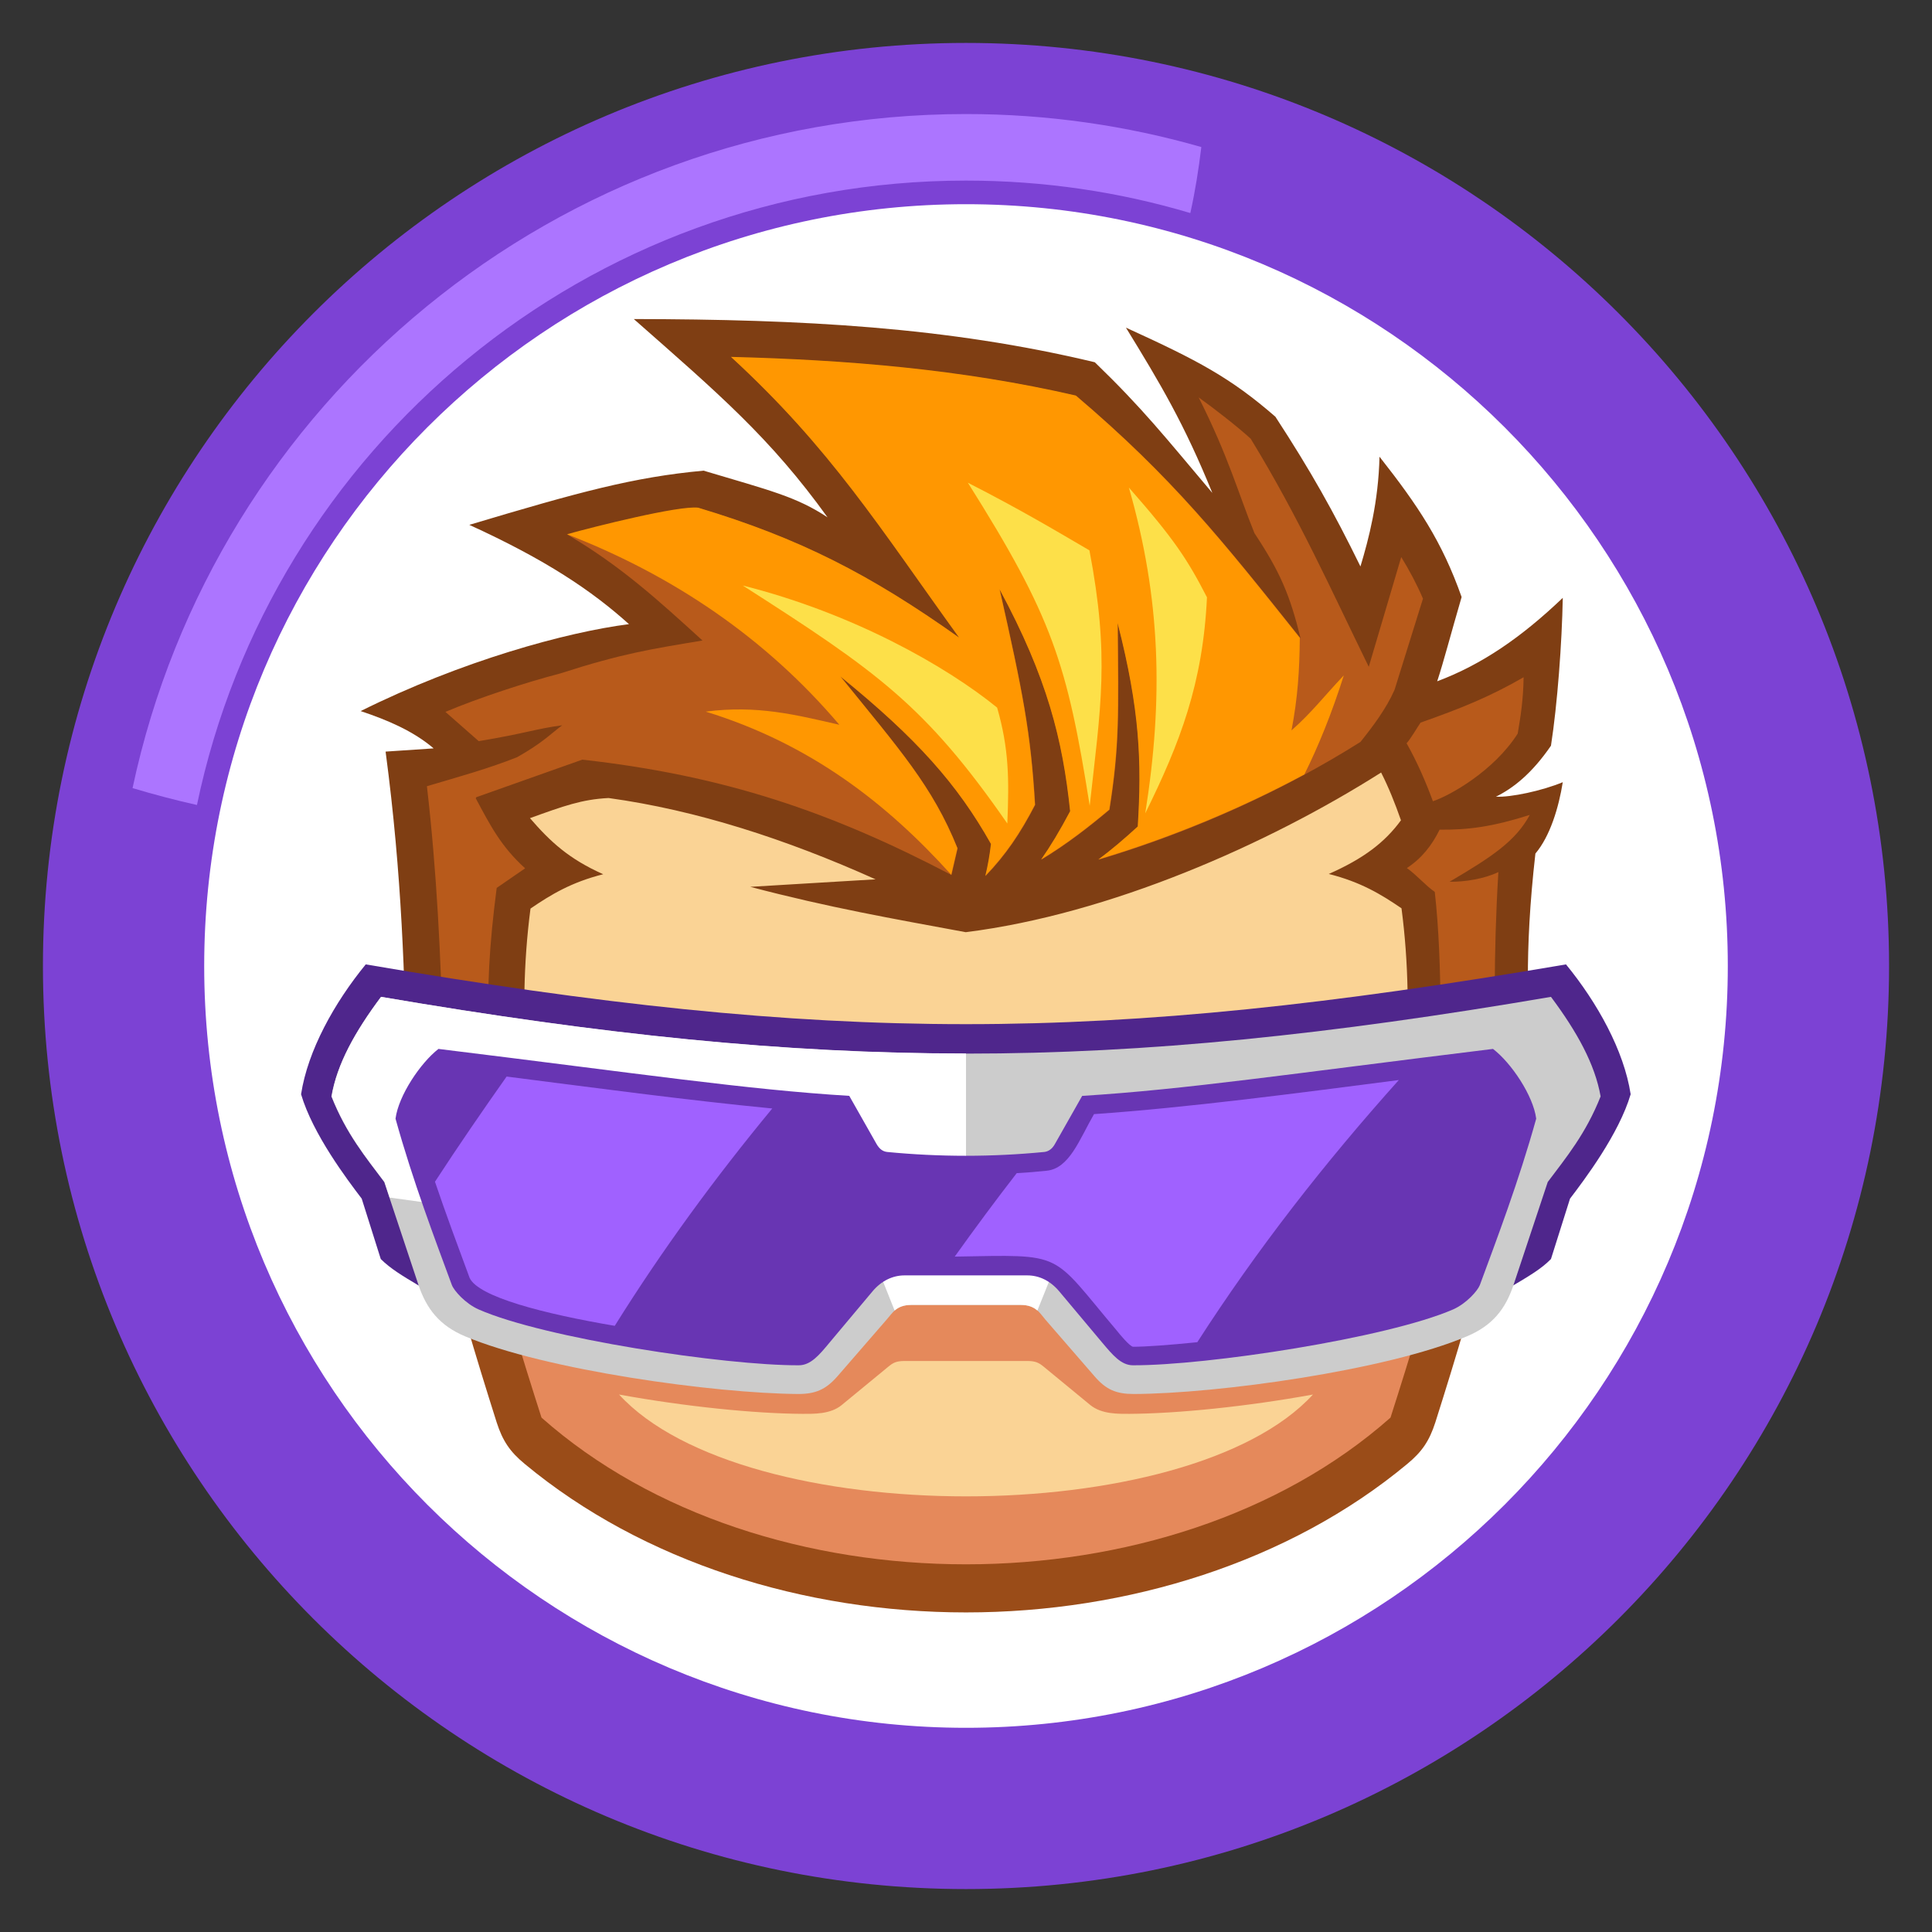 <?xml version="1.0" encoding="utf-8"?>
<!-- Generator: Adobe Illustrator 23.0.2, SVG Export Plug-In . SVG Version: 6.00 Build 0)  -->
<svg version="1.1" id="PornDudeAI_-_Icon_1_" xmlns="http://www.w3.org/2000/svg" xmlns:xlink="http://www.w3.org/1999/xlink"
	 x="0px" y="0px" viewBox="0 0 720 720" style="enable-background:new 0 0 720 720;" xml:space="preserve">
<rect x="0" y="0" width="720" height="720" fill="#333333" stroke="none"/>
<style type="text/css">
	.st0{fill-rule:evenodd;clip-rule:evenodd;fill:#7C42D4;}
	.st1{fill-rule:evenodd;clip-rule:evenodd;fill:#AC75FF;}
	.st2{fill-rule:evenodd;clip-rule:evenodd;fill:#FFFFFF;}
	.st3{fill-rule:evenodd;clip-rule:evenodd;fill:#9A4C18;}
	.st4{fill-rule:evenodd;clip-rule:evenodd;fill:#E5895B;}
	.st5{fill-rule:evenodd;clip-rule:evenodd;fill:#FAD395;}
	.st6{fill-rule:evenodd;clip-rule:evenodd;fill:#7F3E13;}
	.st7{fill-rule:evenodd;clip-rule:evenodd;fill:#B85A1B;}
	.st8{fill-rule:evenodd;clip-rule:evenodd;fill:#FF9701;}
	.st9{fill-rule:evenodd;clip-rule:evenodd;fill:#FDE049;}
	.st10{fill-rule:evenodd;clip-rule:evenodd;fill:#4F268C;}
	.st11{fill-rule:evenodd;clip-rule:evenodd;fill:#CCCCCC;}
	.st12{fill-rule:evenodd;clip-rule:evenodd;fill:#6835B3;}
	.st13{fill-rule:evenodd;clip-rule:evenodd;fill:#A061FF;}
</style>
<g id="PornDudeAI_-_Icon">
	<g id="Ring_5_">
		<path class="st0" d="M360,16c-189.9,0-344,154-344,344s154,344,344,344c189.9,0,344-154,344-344S549.9,16,360,16z"/>
		<path class="st0" d="M360,34.1C180,34.1,34.1,180,34.1,360C34.1,540,180,685.9,360,685.9S685.9,540,685.9,360
			C685.9,180,540,34.1,360,34.1z"/>
		<path class="st1" d="M49.4,293.7c8,2.4,16,4.5,24,6.3C101.1,167.1,218.9,67.3,360,67.3c29,0,57.1,4.2,83.6,12.1
			c1.8-8.1,3.1-16.3,4.1-24.6c-27.9-8-57.3-12.3-87.7-12.3C207.4,42.5,79.9,150.2,49.4,293.7z"/>
		<path class="st2" d="M360,76.1C203.2,76.1,76.1,203.2,76.1,360S203.2,643.9,360,643.9S643.9,516.8,643.9,360
			C643.9,203.2,516.8,76.1,360,76.1z"/>
	</g>
	<g id="PornDudeAI_-_Favicon_1_">
		<g id="Head_4_">
			<g>
				<path class="st3" d="M360,219.1c104.5-0.5,208.4,49.2,208.4,152.3c0,48.6-18.4,111.1-33.5,158.7c-2.2,6.8-4.9,10.9-10.5,15.5
					c-43.9,36.5-104.1,55.3-164.4,55.3c-60.3,0-120.4-18.8-164.4-55.3c-5.6-4.6-8.3-8.7-10.5-15.5c-15.1-47.6-33.5-110.1-33.5-158.7
					C151.6,268.3,255.5,218.6,360,219.1L360,219.1z"/>
				<path class="st4" d="M201.8,528.3c-13.8-43.1-33.7-108.2-33.7-156c0-176.1,383.8-184.8,383.8,0c0,47.8-19.9,112.9-33.7,156
					C435.9,601.2,284.1,601.2,201.8,528.3z"/>
				<path class="st5" d="M168.2,368.6c5.3-171.4,378.5-179.7,383.5,0c-63.6,10.1-127.1,16.9-191.8,16.9
					C295.4,385.6,231.8,378.7,168.2,368.6z M230.7,519.7c24.7,4.5,50.5,7.1,68.4,7.2c4.1,0,10.4,0.2,14.6-3.3l17.5-14.4
					c1.6-1.3,2.8-2,5.9-2H360h22.9c3,0,4.3,0.7,5.9,2l17.5,14.4c4.3,3.5,10.5,3.3,14.6,3.3c17.9-0.1,43.7-2.7,68.4-7.2
					C442.9,570.3,277.1,570.3,230.7,519.7L230.7,519.7z"/>
			</g>
			<g>
				<path class="st6" d="M151.6,401.9l44.5,1.1c-1.2-24.6-1.1-43.7,1.6-64.4c7.6-5.2,15.2-9.8,27.1-12.8
					c-12.8-5.7-19.7-12.1-27.3-20.9c12.5-4.5,19.3-7,29.3-7.5c32.7,4.5,66.1,15.3,99.5,30.3c-15.6,0.9-31.2,1.9-46.7,2.8
					c29.7,7.8,52.8,11.8,80.3,16.9c53.5-6.7,112.4-32.6,154.8-59.5c2.8,5.5,5.2,11.5,7.4,17.8c-6,8.2-13.8,14.2-26.9,20
					c11.9,3,19.5,7.6,27.1,12.8c2.7,20.7,2.8,39.8,1.6,64.4c15.5-0.4,31.1-0.7,46.8-1.1c-1.2-24.3-2.8-45.9,1.5-83.7
					c5.5-6.5,8.7-17.2,10.2-26.6c-7.7,3.2-19.4,5.7-24.9,5.4c6.3-3.1,13.3-8.5,20.5-19c2.4-15.4,4.1-38.4,4.4-55.1
					c-15.3,14.6-30,24.8-46.8,31.1c2.5-7.6,4.9-17,9.1-31.4c-7.3-20.7-16.2-34-30.6-52.3c-0.4,16.9-4,30.6-7.1,40.9
					c-10-20.4-18.4-35.4-31.7-55.8c-16.7-14.5-28.7-20.9-55.7-33.2c12.9,21,21.7,35.8,32.2,61.6c-17.9-21.2-25.9-31.4-43.8-48.7
					c-55.1-13.2-109.1-16-171.8-16.1c31.7,27.9,50.9,44.3,72.2,73.9c-11.6-7.7-21.4-10-46.2-17.4c-26.1,2.4-46.5,8-87.3,20.2
					c28.5,13,45.6,24.5,59.5,37c-23.4,3-62.4,13.7-100,32.4c10.2,3.4,19.7,7.5,27.2,13.9c-6,0.4-12,0.8-17.9,1.2
					C149.9,326.8,150.8,364.4,151.6,401.9L151.6,401.9z"/>
				<path class="st7" d="M195.7,323.6c-8.8-8-12.7-15.4-18.4-26.1l0.2-0.4l39.5-14c52.9,5.9,92.8,19.5,137.6,43
					c0.7-3.1,1.5-6.4,2.3-9.9c-9.3-23.2-21.6-36.8-43.6-64c28.6,23.2,43.6,40.2,56.1,62.4c-0.5,4.3-1.2,8.2-2.1,11.9
					c7.5-7.8,12.9-15.7,18.5-26.5c-1.6-27-4.5-41.7-13.2-80.3c17.8,33,23.5,56,26.3,82.7c-3.8,7.2-7.3,13-10.8,18
					c9.3-5.6,17.8-12.2,25.4-18.6c3.8-24,3.4-35.6,3.1-69.5c8.3,32.4,9,51.7,7.5,75.8c-4.9,4.5-9.8,8.7-14.7,12.3
					c36-10.7,69.7-26.3,97.6-43.9c4.8-6,9.6-12.4,12.7-19.4l10.6-34c-2.3-5.4-5.1-10.6-8.1-15.5l-12.1,40.9
					c-14.2-29-25.8-55.2-44-85c-4.9-4.5-13.8-11.4-19.4-15.4c11.1,22,14.8,35.8,20.8,50.6c9.6,14.5,13.2,23,17.2,39.2
					c-29.1-36.5-47.5-59.7-83.5-90.3c-42.5-9.8-85.3-13.3-128.5-14.4c37.2,34.2,55.4,63.6,85,104.6c-33.1-23.4-59.3-37-97.2-48.4
					c-7.1-0.9-38.9,7.1-48.9,9.9c20.1,11.9,33.6,24.3,50.2,39.4c-19.2,3.2-29.8,4.8-53.1,12.3c-12.7,3.3-30.4,9.1-42.7,14.3
					l12.4,10.9c17.6-2.9,21.2-4.6,31.1-5.9c-4.9,3.7-7.3,6.5-16.8,11.9c-10.9,4.3-21.1,7.1-33.6,10.8c3.7,32,5.2,63.5,6,95.7l17,0.4
					c-0.6-22.1,0.2-36.4,3-58.2L195.7,323.6L195.7,323.6z M570.1,303.7c-13.9,4.4-22.8,5.6-33.6,5.5c-2.9,5.9-6.7,10.7-12.2,14.3
					c3.8,2.7,6.6,6.2,10.4,8.9c3.1,27.4,2,62.4,1.7,68.3l21.4,1.7c-0.9-18.7-1.3-46,0.6-77.4c-5.2,2.5-12.5,3.7-18.2,3.6
					C556.4,319.1,564.9,313.3,570.1,303.7z M534,298.6c6.1-2,22.6-11.1,31.6-25.2c1.1-6.4,2.1-12.8,2.2-21
					c-12.7,7.3-23.1,11.5-38.4,16.9c-1.3,1.9-3.6,5.9-5.2,7.7C528.2,284.1,531.4,291.5,534,298.6L534,298.6z"/>
				<path class="st8" d="M354.5,326c0.7-3.1,1.5-6.4,2.3-9.9c-9.3-23.1-21.6-36.8-43.6-64c28.6,23.2,43.6,40.2,56.1,62.4
					c-0.5,4.3-1.2,8.2-2.1,11.9c7.5-7.8,12.9-15.7,18.5-26.5c-1.6-27-4.5-41.7-13.2-80.3c17.8,33,23.5,56,26.3,82.7
					c-3.8,7.2-7.3,13-10.8,18c9.3-5.6,17.8-12.2,25.4-18.6c3.8-24,3.4-35.6,3.1-69.5c8.3,32.4,9,51.7,7.5,75.8
					c-4.9,4.5-9.8,8.7-14.7,12.3c27.4-8.2,53.6-19.2,76.8-31.7c5.1-10.2,10.2-22.7,14.7-36.9c-7.5,7.9-11.8,13.7-19.5,20.5
					c2.3-12,3-22.2,3.1-34.5c-29.1-36.5-47.5-59.7-83.5-90.3c-42.5-9.8-85.3-13.3-128.5-14.4c37.2,34.2,55.4,63.6,85,104.6
					c-33.1-23.5-59.3-37-97.2-48.4c-7.1-0.9-38.9,7.1-48.9,9.9c39.5,15.3,74.1,38.7,101.5,71c-16.2-3.7-30.6-7.4-49.8-4.9
					C302,277.2,330.5,299.4,354.5,326z"/>
				<path class="st9" d="M420.7,181.7c16.8,19.1,21.8,26.7,29.1,40.9c-1.5,32-10,54.2-23,80.5C433.6,260.3,432.6,223.1,420.7,181.7z
					 M276.8,218.2c41.3,10.4,76,30.2,94.8,45.5c4.4,15.3,4.5,26.6,3.8,43.2C344.8,262.8,326.8,250.2,276.8,218.2L276.8,218.2z
					 M360.7,179.9c19.8,10.1,33.3,18.2,45.3,25.2c7.6,39.7,4.2,58.2,0.1,95.2C397.7,247.2,392.2,229.9,360.7,179.9z"/>
			</g>
		</g>
		<g id="VR_2_">
			<path class="st10" d="M387.2,478.7c12.6,16.7,20.9,37.2,39.7,32.8L564,479c5.7-3.4,10.4-6.1,14-9.8l7.1-22.5
				c5.4-7.1,18.2-24,22.6-38.9c-2.5-16.3-12.4-34.1-24.1-48.4c-173.8,29.7-273.5,29.7-447.3,0c-11.7,14.3-21.6,32.1-24.1,48.4
				c4.4,14.9,17.2,31.8,22.6,38.9l7.1,22.5c3.6,3.6,8.3,6.4,14,9.8l137.1,32.5c18.8,4.5,27.1-16,39.7-32.8H387.2z"/>
			<path class="st11" d="M142,371.5c165.1,28.2,270.8,28.2,436,0c9.7,13,16.4,25.1,18.5,37.1c-5.5,13.9-12.8,22.7-19.7,31.9L564,479
				c-3,8.9-7.8,15-17.3,19c-29.9,12.7-93,21.4-124.2,21.5c-6.5,0-10.3-1.6-14.6-6.6l-18.3-21.1c-2.3-2.7-3.6-5.5-9.3-5.5h-40.6
				c-5.6,0-6.9,2.8-9.3,5.5l-18.3,21.1c-4.3,4.9-8.1,6.6-14.6,6.6c-31.2-0.2-94.3-8.9-124.2-21.5c-9.5-4-14.3-10.2-17.3-19
				l-12.8-38.5c-6.9-9.2-14.2-18-19.7-31.9C125.6,396.5,132.3,384.5,142,371.5L142,371.5z"/>
			<path class="st2" d="M142,371.5c82.6,14.1,150.3,21.1,218,21.1V462c-71.6-0.1-143.2-5.5-214.8-15.7l-1.9-5.8
				c-6.9-9.2-14.2-18-19.7-31.9C125.6,396.5,132.3,384.5,142,371.5L142,371.5z M386.6,488.4c-1.4-1.2-3.2-2.1-6.3-2.1h-40.6
				c-3.1,0-4.9,0.9-6.3,2.1l-8.3-20.8H360v0.9h34.6L386.6,488.4z"/>
			<path class="st12" d="M147.4,416.9c6.5,23.4,14.7,44.9,21,62c0.8,2.1,5,6.9,10,9.1c24.6,10.8,91.7,20.9,119.3,20.8
				c4.4,0,7.6-3.8,11.4-8.4l16.1-19.2c3.2-3.8,7.4-5.9,11.9-5.9h45.7c4.5,0,8.6,2,11.9,5.9l16.1,19.2c3.8,4.5,7,8.4,11.4,8.4
				c27.5,0.1,94.6-10.1,119.3-20.8c5-2.2,9.2-7,10-9.1c6.3-17.1,14.5-38.6,21-62c-1.1-8.6-9.3-20.8-16.1-26
				c-76.6,9.4-114.3,15.1-153.1,17.5l-10.2,18c-0.9,1.6-2.2,2.7-3.9,2.9c-19.6,1.9-39,1.9-58.6,0c-1.7-0.2-2.9-1.2-3.9-2.9l-10.2-18
				c-38.8-2.4-76.5-8.1-153.1-17.5C156.7,396.1,148.5,408.3,147.4,416.9L147.4,416.9z"/>
			<path class="st13" d="M521.3,402.5c-37.9,4.9-78.8,10.3-113.6,12.7c-5.5,9.6-9.2,20.3-17.7,21.1c-3.7,0.4-7.4,0.7-11.1,0.9
				c-7.9,10.2-15.6,20.6-23.1,31.1c41.5-0.7,35.3-2.1,60.5,27.7c0.7,0.9,4.8,5.9,6,5.9c4.5,0,13.1-0.6,23.9-1.7
				C468.3,465.8,493.6,433.4,521.3,402.5z M287.8,413.1c-32-3.1-66.9-7.8-99-11.9c-9.1,12.9-18.1,26-26.7,39.2
				c4.1,12.1,8.5,23.9,12.9,35.8c3.2,7.1,27.6,13.4,54.1,17.9C246.7,465.9,266.4,439,287.8,413.1z"/>
		</g>
	</g>
</g>
</svg>
